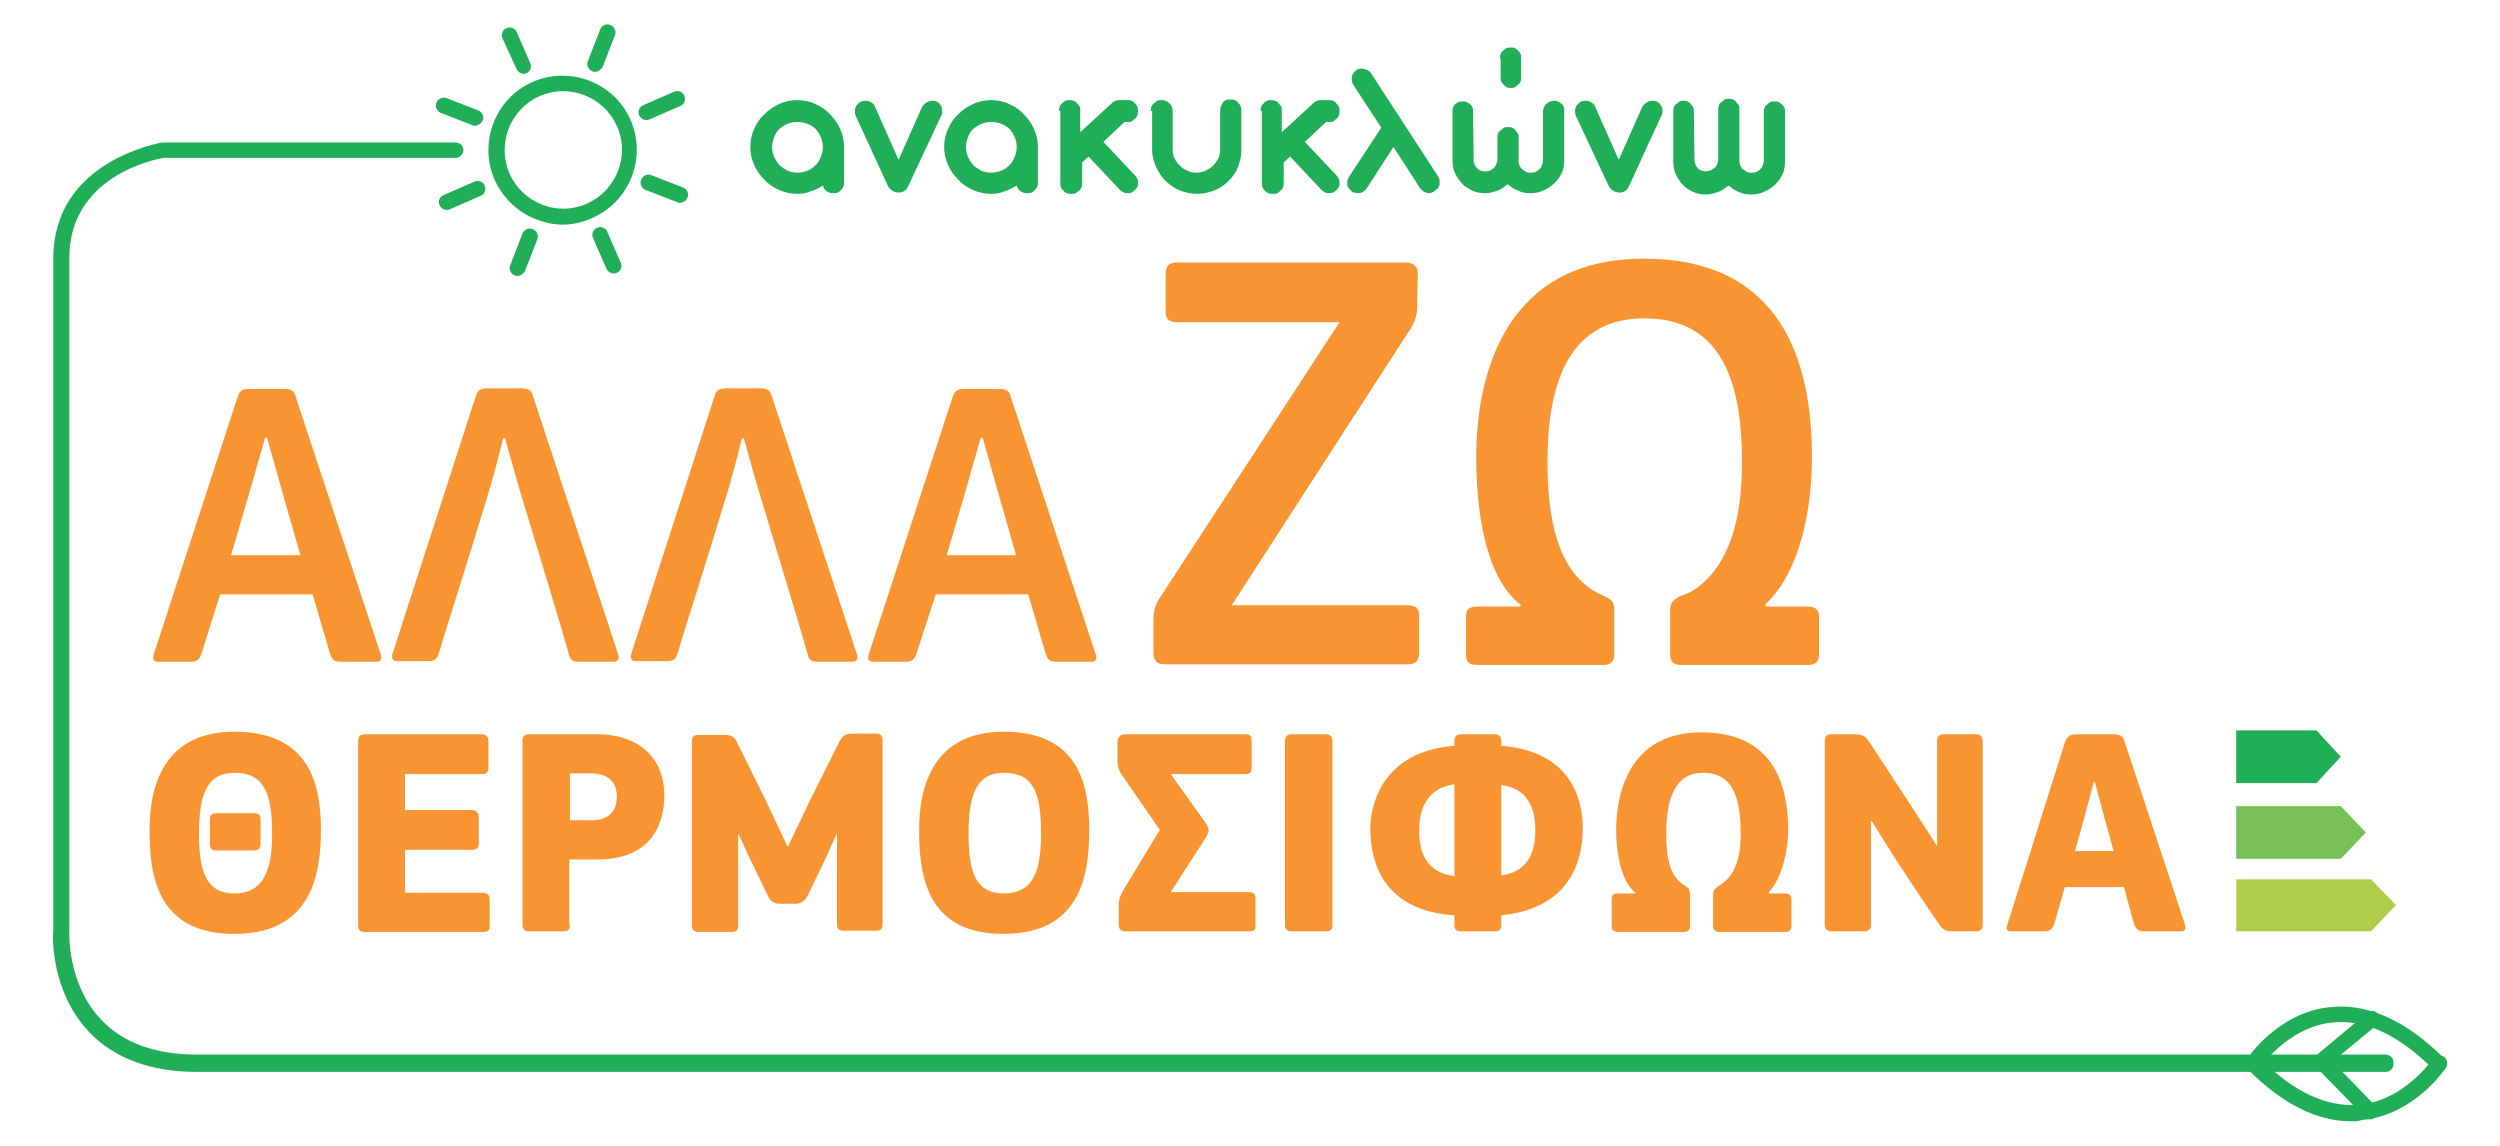<?xml version="1.0" encoding="utf-8"?>
<!-- Generator: Adobe Illustrator 27.4.1, SVG Export Plug-In . SVG Version: 6.00 Build 0)  -->
<svg version="1.1" id="Layer_1" xmlns="http://www.w3.org/2000/svg" xmlns:xlink="http://www.w3.org/1999/xlink" x="0px" y="0px"
	 viewBox="0 0 389.5 178.5" style="enable-background:new 0 0 389.5 178.5;" xml:space="preserve">
<style type="text/css">
	.st0{fill:#21AE58;}
	.st1{fill:#F89532;}
	.st2{fill:#76C055;}
	.st3{fill:#B0CE4A;}
</style>
<g>
	<g>
		<g>
			<path class="st0" d="M371.7,167h-341c-7.2,0-12.9-2.1-16.8-6.2c-6.1-6.4-5.7-15.3-5.6-15.7l0-104.8c0-15.4,16.8-18,16.9-18.1
				c0.1,0,0.1,0,0.2,0H71c0.7,0,1.2,0.6,1.2,1.2s-0.6,1.2-1.2,1.2H25.5c-1.3,0.2-14.7,2.8-14.7,15.6v104.8c0,0.1-0.4,8.3,5,13.9
				c3.4,3.6,8.4,5.4,14.9,5.4h341c0.7,0,1.2,0.6,1.2,1.2C373,166.4,372.4,167,371.7,167z"/>
		</g>
		<g>
			<path class="st0" d="M380,167c-0.3,0-0.6-0.1-0.9-0.4c-5.4-5.4-10.6-7.8-15.7-7.3c-7,0.7-11.3,7.1-11.3,7.1
				c-0.4,0.6-1.1,0.7-1.7,0.4c-0.6-0.4-0.7-1.1-0.4-1.7c0.2-0.3,4.9-7.4,13.1-8.2c5.8-0.6,11.8,2.1,17.7,8c0.5,0.5,0.5,1.3,0,1.8
				C380.6,166.8,380.3,167,380,167z"/>
		</g>
		<g>
			<path class="st0" d="M366.3,174.7c-5.3,0-10.7-2.7-16.1-8.1c-0.5-0.5-0.5-1.3,0-1.8c0.5-0.5,1.3-0.5,1.8,0
				c5.4,5.4,10.6,7.8,15.7,7.3c7-0.7,11.3-7.1,11.3-7.1c0.4-0.6,1.1-0.7,1.7-0.4c0.6,0.4,0.7,1.1,0.4,1.7c-0.2,0.3-4.9,7.4-13.1,8.2
				C367.4,174.7,366.8,174.7,366.3,174.7z"/>
		</g>
		<g>
			<path class="st0" d="M369.3,174.4c-0.3,0-0.6-0.1-0.9-0.4l-7.6-7.8c-0.2-0.2-0.4-0.6-0.3-0.9c0-0.3,0.2-0.7,0.4-0.9l7.9-6.6
				c0.5-0.4,1.3-0.4,1.7,0.2c0.4,0.5,0.4,1.3-0.2,1.7l-6.9,5.7l6.6,6.8c0.5,0.5,0.5,1.3,0,1.8C369.9,174.3,369.6,174.4,369.3,174.4z
				"/>
		</g>
	</g>
	<g>
		<path class="st1" d="M36.5,145.5c-12.1,0-13.2-9.2-13.2-16.2c0-5.5,1.4-15.3,13.2-15.3c11.6,0,13.5,8,13.5,15.3
			C50,136.3,48.5,145.5,36.5,145.5z M36.5,120.4c-4.1,0-5.5,3.1-5.5,9.5c0,6.2,1.3,9.3,5.5,9.3c4.2,0,5.9-3,5.9-9.3
			C42.4,123.3,41,120.4,36.5,120.4z M33.7,132.5c-0.5,0-1-0.1-1-1v-3.9c0-0.7,0.4-0.9,1-0.9h5.9c0.6,0,1,0.2,1,0.9v3.9
			c0,0.8-0.6,1-1,1H33.7z"/>
		<path class="st1" d="M55.8,115.5c0-0.6,0.2-1.1,1-1.1h18.3c0.6,0,1,0.4,1,1v4.2c0,0.6-0.2,1-1,1h-12v5.6h10.4c0.6,0,1.1,0.4,1.1,1
			v4.2c0,0.6-0.2,1-1.1,1H63.1v6.7h12.2c0.6,0,1,0.4,1,1v4.2c0,0.6-0.2,0.9-1,0.9H56.8c-0.8,0-1-0.4-1-1V115.5z"/>
		<path class="st1" d="M88.8,144.1c0,0.5-0.1,1-1,1h-5.4c-0.7,0-1-0.4-1-1v-28.7c0-0.6,0.2-1,1-1h10.7c5.8,0,10.4,3.1,10.4,9.6
			c0,4.2-1.9,9.9-10.4,9.9h-4.4V144.1z M92.1,120.5h-3.3v7.3h3.4c2.4,0,3.9-1.2,3.9-3.7C96.1,121.7,94.6,120.5,92.1,120.5z"/>
		<path class="st1" d="M122.8,131.8l3.5-7.3l4.5-9c0.4-0.7,0.7-1.2,2-1.2h3.8c0.8,0,0.9,0.6,0.9,1v28.7c0,0.5-0.1,1-0.9,1h-5.2
			c-0.8,0-1-0.4-1-1V130l-0.1,0l-1.6,3.6l-2.9,6c-0.4,0.7-0.9,1.2-1.9,1.2h-2.3c-1.1,0-1.5-0.4-1.9-1.1l-3-6.2l-1.6-3.5l-0.1,0v14.2
			c0,0.5-0.1,1-1,1h-5.2c-0.7,0-1-0.4-1-1v-28.7c0-0.6,0.2-1,1-1h4c1.2,0,1.6,0.3,2,1.1l4.5,9.1l3.4,7.2H122.8z"/>
		<path class="st1" d="M156.3,145.5c-12,0-13.1-9.2-13.1-16.2c0-5.5,1.4-15.3,13.2-15.3c11.5,0,13.3,8,13.3,15.3
			C169.7,136.3,168.4,145.5,156.3,145.5z M156.4,120.4c-4.1,0-5.5,3.1-5.5,9.5c0,6.2,1.2,9.3,5.5,9.3c4.3,0,5.8-3,5.8-9.3
			C162.2,123.3,160.9,120.4,156.4,120.4z"/>
		<path class="st1" d="M194.7,145.1h-19.4c-0.6,0-1-0.3-1-1v-3.1c0-1,0.3-1.6,1-2.8l5.4-8.9l-5.8-8.4c-0.7-1-0.8-1.7-0.8-2.4v-2.9
			c0-0.6,0.4-1.2,1.1-1.2h18.8c0.9,0,1,0.4,1,1v4.2c0,0.6-0.1,1-1,1h-11.6l5,7c0.5,0.6,0.9,1.3,0.9,1.8c0,0.4-0.2,0.7-0.5,1.2
			l-5.4,8.4h12.2c0.8,0,1,0.4,1,0.9v4.2C195.7,144.7,195.5,145.1,194.7,145.1z"/>
		<path class="st1" d="M200.2,115.5c0-0.6,0.2-1.1,1-1.1h5.4c0.8,0,1,0.6,1,1.1v28.6c0,0.5-0.1,1-1,1h-5.4c-0.7,0-1-0.4-1-1V115.5z"
			/>
		<path class="st1" d="M226.6,115.5c0-0.6,0.2-1.1,1-1.1h5.3c0.9,0,1,0.6,1,1.1v0.7c10.3,0.8,12.7,7.6,12.7,12.9
			c0,5.5-2.4,12.5-12.7,13.5v1.5c0,0.5-0.1,1-1,1h-5.3c-0.8,0-1-0.4-1-1v-1.5c-11.1-0.7-13.1-8.3-13.1-13.5
			c0-4.1,2.2-12.1,13.1-12.9V115.5z M226.6,136.5v-14.3c-3.8,0.5-5.5,3.2-5.5,7.2C221.1,133.6,222.8,136,226.6,136.5z M233.9,122.3
			v14.1c3.6-0.5,5.3-2.9,5.3-7C239.2,125.6,237.8,122.8,233.9,122.3z"/>
		<path class="st1" d="M275.6,139.2h2.5c0.8,0,1,0.4,1,0.9v4.1c0,0.6-0.2,1-1,1h-10.2c-0.9,0-1-0.6-1-1v-4.9c0-0.7,0.5-1,0.9-1.3
			c2.4-1.4,3.4-4.1,3.4-8.1c0-5.8-1.3-9.5-5.9-9.5c-4.2,0-5.7,3.8-5.7,9.5c0,4.4,0.8,6.8,2.8,8c0.4,0.3,0.9,0.5,0.9,1.4v4.9
			c0,0.4,0,1-1,1h-10.2c-0.8,0-1-0.4-1-1v-4.1c0-0.6,0.2-0.9,1-0.9h2.6l0.1-0.1c-2.4-1.9-3-6.8-3-9.7c0-5.8,2-15.3,13.3-15.3
			c11.1,0,13.5,8,13.5,15.3c0,2.6-0.8,7.3-3.1,9.7C275.6,139.1,275.6,139.1,275.6,139.2z"/>
		<path class="st1" d="M291.6,127.9h-0.1v16.2c0,0.5-0.2,1-1,1h-5.1c-0.8,0-1.1-0.4-1.1-1v-28.7c0-0.6,0.3-1,1-1h3.8
			c1.4,0,1.7,0.6,2.2,1.3c1.6,2.4,9,13.7,10.4,16c0,0,0.1,0,0.1,0v-16.2c0-0.5,0.1-1.1,1-1.1h5.1c0.7,0,1,0.4,1,1.1v28.6
			c0,0.6-0.2,1-1,1h-3.8c-1.1,0-1.5-0.4-2-1.1c-2.4-3.5-4.7-7-7-10.5L291.6,127.9z"/>
		<path class="st1" d="M320.1,143.8c-0.3,1-0.8,1.3-1.6,1.3h-5.1c-0.7,0-1-0.2-0.6-1.2l8.9-28.2c0.3-0.8,0.6-1.3,1.8-1.3h5.8
			c1.3,0,1.5,0.5,1.8,1.4l9.3,28.2c0.2,0.7,0.1,1.1-0.6,1.1H334c-1,0-1.3-0.5-1.6-1.4l-1.5-5.5h-9.2L320.1,143.8z M327.9,127.5
			l-1.5-5.6h-0.2l-1.5,5.6l-1.4,5.1h6L327.9,127.5z"/>
	</g>
	<g>
		<path class="st0" d="M124.2,30.2c-1,0-1.9-0.2-2.8-0.6c-0.9-0.4-1.7-0.9-2.3-1.6c-0.7-0.7-1.2-1.4-1.6-2.3
			c-0.4-0.9-0.6-1.8-0.6-2.8c0-1,0.2-2,0.6-2.8c0.4-0.9,0.9-1.7,1.6-2.3c0.7-0.7,1.4-1.2,2.3-1.6c0.9-0.4,1.8-0.6,2.8-0.6
			c1,0,2,0.2,2.8,0.6c0.9,0.4,1.7,0.9,2.3,1.6c0.7,0.7,1.2,1.4,1.6,2.3c0.4,0.9,0.6,1.8,0.6,2.8v5.5c0,0.2,0,0.5-0.1,0.7
			s-0.2,0.4-0.4,0.5c-0.1,0.2-0.3,0.3-0.5,0.4c-0.2,0.1-0.4,0.1-0.7,0.1c-0.4,0-0.7-0.1-1-0.3c-0.3-0.2-0.5-0.5-0.6-0.9
			c-0.6,0.4-1.2,0.7-1.9,0.9C125.7,30.1,125,30.2,124.2,30.2z M124.2,26.9c0.5,0,1.1-0.1,1.6-0.3c0.5-0.2,0.9-0.5,1.3-0.9
			c0.4-0.4,0.6-0.8,0.8-1.3c0.2-0.5,0.3-1,0.3-1.5c0-0.5-0.1-1.1-0.3-1.5c-0.2-0.5-0.5-0.9-0.8-1.3c-0.4-0.4-0.8-0.6-1.3-0.8
			c-0.5-0.2-1-0.3-1.6-0.3c-0.5,0-1,0.1-1.5,0.3c-0.5,0.2-0.9,0.5-1.3,0.8c-0.4,0.4-0.6,0.8-0.8,1.3c-0.2,0.5-0.3,1-0.3,1.5
			c0,0.5,0.1,1.1,0.3,1.5c0.2,0.5,0.5,0.9,0.8,1.3c0.4,0.4,0.8,0.6,1.3,0.9C123.2,26.8,123.7,26.9,124.2,26.9z"/>
		<path class="st0" d="M133.3,18c-0.1-0.2-0.1-0.4-0.1-0.7c0-0.2,0-0.4,0.1-0.6c0.1-0.2,0.2-0.4,0.4-0.5c0.1-0.2,0.3-0.3,0.5-0.4
			c0.2-0.1,0.4-0.1,0.7-0.1c0.3,0,0.6,0.1,0.9,0.3c0.3,0.2,0.5,0.4,0.6,0.8l3.6,8.1l3.6-8.1c0.1-0.3,0.4-0.6,0.7-0.8
			c0.3-0.2,0.6-0.3,0.9-0.3c0.2,0,0.5,0,0.7,0.1c0.2,0.1,0.4,0.2,0.5,0.4c0.1,0.2,0.3,0.3,0.3,0.5c0.1,0.2,0.1,0.4,0.1,0.6
			c0,0.1,0,0.2,0,0.3c0,0.1,0,0.2-0.1,0.3L141.5,29c-0.1,0.2-0.2,0.3-0.3,0.5c-0.1,0.1-0.2,0.2-0.4,0.3l-0.2,0.1
			c-0.1,0-0.2,0.1-0.3,0.1c-0.1,0-0.2,0-0.3,0c-0.3,0-0.7-0.1-1-0.3c-0.3-0.2-0.5-0.4-0.7-0.8L133.3,18z"/>
		<path class="st0" d="M154.4,30.2c-1,0-1.9-0.2-2.8-0.6c-0.9-0.4-1.7-0.9-2.3-1.6c-0.7-0.7-1.2-1.4-1.6-2.3
			c-0.4-0.9-0.6-1.8-0.6-2.8c0-1,0.2-2,0.6-2.8c0.4-0.9,0.9-1.7,1.6-2.3c0.7-0.7,1.4-1.2,2.3-1.6c0.9-0.4,1.8-0.6,2.8-0.6
			c1,0,2,0.2,2.8,0.6c0.9,0.4,1.7,0.9,2.3,1.6c0.7,0.7,1.2,1.4,1.6,2.3s0.6,1.8,0.6,2.8v5.5c0,0.2,0,0.5-0.1,0.7s-0.2,0.4-0.4,0.5
			c-0.1,0.2-0.3,0.3-0.5,0.4s-0.4,0.1-0.7,0.1c-0.4,0-0.7-0.1-1-0.3c-0.3-0.2-0.5-0.5-0.6-0.9c-0.6,0.4-1.2,0.7-1.9,0.9
			C155.9,30.1,155.2,30.2,154.4,30.2z M154.4,26.9c0.5,0,1.1-0.1,1.6-0.3c0.5-0.2,0.9-0.5,1.3-0.9c0.4-0.4,0.6-0.8,0.8-1.3
			s0.3-1,0.3-1.5c0-0.5-0.1-1.1-0.3-1.5c-0.2-0.5-0.5-0.9-0.8-1.3c-0.4-0.4-0.8-0.6-1.3-0.8c-0.5-0.2-1-0.3-1.6-0.3
			c-0.5,0-1,0.1-1.5,0.3c-0.5,0.2-0.9,0.5-1.3,0.8c-0.4,0.4-0.6,0.8-0.8,1.3c-0.2,0.5-0.3,1-0.3,1.5c0,0.5,0.1,1.1,0.3,1.5
			c0.2,0.5,0.5,0.9,0.8,1.3c0.4,0.4,0.8,0.6,1.3,0.9C153.3,26.8,153.9,26.9,154.4,26.9z"/>
		<path class="st0" d="M165,17.3c0-0.2,0-0.4,0.1-0.7c0.1-0.2,0.2-0.4,0.4-0.5c0.1-0.2,0.3-0.3,0.5-0.4c0.2-0.1,0.4-0.1,0.6-0.1
			c0.2,0,0.4,0,0.7,0.1c0.2,0.1,0.4,0.2,0.5,0.4c0.1,0.1,0.3,0.3,0.4,0.5c0.1,0.2,0.1,0.4,0.1,0.7v3.3l5-4.6
			c0.2-0.2,0.5-0.3,0.8-0.4c0,0,0.1,0,0.1,0c0.1,0,0.1,0,0.3,0h1.2c0.2,0,0.4,0,0.6,0.1c0.2,0.1,0.4,0.2,0.5,0.4
			c0.1,0.1,0.3,0.3,0.4,0.5c0.1,0.2,0.1,0.4,0.1,0.7c0,0.2,0,0.4-0.1,0.7c-0.1,0.2-0.2,0.4-0.4,0.5c-0.2,0.2-0.3,0.3-0.5,0.4
			c-0.2,0.1-0.4,0.1-0.6,0.1h-0.5l-3.3,3.1l4.9,5.2c0.2,0.2,0.3,0.4,0.4,0.6c0.1,0.2,0.1,0.4,0.1,0.6c0,0.2,0,0.4-0.1,0.6
			c-0.1,0.2-0.2,0.4-0.4,0.5c-0.2,0.2-0.3,0.3-0.5,0.4c-0.2,0.1-0.4,0.1-0.6,0.1c-0.2,0-0.4,0-0.6-0.1c-0.2-0.1-0.4-0.2-0.6-0.4
			l-4.9-5.2l-1,0.9v3.2c0,0.2,0,0.4-0.1,0.7c-0.1,0.2-0.2,0.4-0.4,0.5c-0.2,0.2-0.3,0.3-0.5,0.4c-0.2,0.1-0.4,0.1-0.7,0.1
			c-0.2,0-0.5,0-0.7-0.1c-0.2-0.1-0.4-0.2-0.5-0.4c-0.2-0.1-0.3-0.3-0.4-0.5c-0.1-0.2-0.1-0.4-0.1-0.7V17.3z"/>
		<path class="st0" d="M179.3,17.3c0-0.2,0-0.5,0.1-0.7c0.1-0.2,0.2-0.4,0.4-0.5c0.2-0.2,0.3-0.3,0.5-0.4c0.2-0.1,0.4-0.1,0.7-0.1
			c0.5,0,0.9,0.2,1.2,0.5c0.3,0.3,0.5,0.7,0.5,1.2v6c0,0.5,0.1,1,0.3,1.4c0.2,0.4,0.5,0.8,0.8,1.1c0.3,0.3,0.7,0.6,1.2,0.8
			c0.4,0.2,0.9,0.3,1.4,0.3c0.5,0,1-0.1,1.4-0.3c0.4-0.2,0.8-0.4,1.2-0.8c0.3-0.3,0.6-0.7,0.8-1.1c0.2-0.4,0.3-0.9,0.3-1.4v-6
			c0-0.2,0-0.5,0.1-0.7c0.1-0.2,0.2-0.4,0.3-0.6c0.1-0.2,0.3-0.3,0.5-0.4c0.2-0.1,0.4-0.1,0.7-0.1c0.2,0,0.5,0,0.7,0.1
			c0.2,0.1,0.4,0.2,0.5,0.4c0.2,0.2,0.3,0.3,0.4,0.6c0.1,0.2,0.1,0.4,0.1,0.7v6.1c0,0.1,0,0.2,0,0.2c0,0.9-0.3,1.8-0.6,2.6
			s-0.9,1.5-1.5,2.1c-0.6,0.6-1.4,1.1-2.2,1.4c-0.8,0.3-1.7,0.5-2.6,0.5c-0.9,0-1.8-0.2-2.6-0.5c-0.8-0.3-1.5-0.8-2.2-1.4
			c-0.6-0.6-1.1-1.3-1.5-2.1s-0.6-1.6-0.7-2.5c0-0.1,0-0.1,0-0.3V17.3z"/>
		<path class="st0" d="M196.4,17.3c0-0.2,0-0.4,0.1-0.7c0.1-0.2,0.2-0.4,0.4-0.5c0.1-0.2,0.3-0.3,0.5-0.4c0.2-0.1,0.4-0.1,0.6-0.1
			c0.2,0,0.4,0,0.7,0.1c0.2,0.1,0.4,0.2,0.5,0.4c0.1,0.1,0.3,0.3,0.4,0.5c0.1,0.2,0.1,0.4,0.1,0.7v3.3l5-4.6
			c0.2-0.2,0.5-0.3,0.8-0.4c0,0,0.1,0,0.1,0c0.1,0,0.1,0,0.3,0h1.2c0.2,0,0.4,0,0.6,0.1c0.2,0.1,0.4,0.2,0.5,0.4
			c0.1,0.1,0.3,0.3,0.4,0.5c0.1,0.2,0.1,0.4,0.1,0.7c0,0.2,0,0.4-0.1,0.7c-0.1,0.2-0.2,0.4-0.4,0.5c-0.2,0.2-0.3,0.3-0.5,0.4
			c-0.2,0.1-0.4,0.1-0.6,0.1h-0.5l-3.3,3.1l4.9,5.2c0.2,0.2,0.3,0.4,0.4,0.6c0.1,0.2,0.1,0.4,0.1,0.6c0,0.2,0,0.4-0.1,0.6
			c-0.1,0.2-0.2,0.4-0.4,0.5c-0.2,0.2-0.3,0.3-0.5,0.4c-0.2,0.1-0.4,0.1-0.6,0.1c-0.2,0-0.4,0-0.6-0.1c-0.2-0.1-0.4-0.2-0.6-0.4
			l-4.9-5.2l-1,0.9v3.2c0,0.2,0,0.4-0.1,0.7c-0.1,0.2-0.2,0.4-0.4,0.5c-0.2,0.2-0.3,0.3-0.5,0.4c-0.2,0.1-0.4,0.1-0.7,0.1
			c-0.2,0-0.5,0-0.7-0.1c-0.2-0.1-0.4-0.2-0.5-0.4c-0.2-0.1-0.3-0.3-0.4-0.5c-0.1-0.2-0.1-0.4-0.1-0.7V17.3z"/>
		<path class="st0" d="M217.1,22.9l-4.2,6.5c-0.4,0.5-0.8,0.7-1.3,0.7c-0.2,0-0.5-0.1-0.7-0.1c-0.2-0.1-0.4-0.2-0.5-0.4
			c-0.2-0.2-0.3-0.3-0.4-0.5c-0.1-0.2-0.1-0.4-0.1-0.6c0-0.3,0.1-0.7,0.3-1l5-7.6l-4.3-6.6c-0.2-0.3-0.3-0.6-0.3-1
			c0-0.2,0-0.4,0.1-0.6c0.1-0.2,0.2-0.4,0.3-0.5c0.2-0.1,0.3-0.3,0.5-0.4c0.2-0.1,0.4-0.1,0.7-0.1c0.3,0,0.5,0.1,0.8,0.2
			c0.2,0.1,0.5,0.3,0.6,0.5L224,27.4c0.2,0.3,0.3,0.6,0.3,1c0,0.2,0,0.4-0.1,0.6c-0.1,0.2-0.2,0.4-0.4,0.5c-0.2,0.2-0.3,0.3-0.5,0.4
			c-0.2,0.1-0.4,0.2-0.7,0.2c-0.2,0-0.5-0.1-0.7-0.2c-0.2-0.1-0.4-0.3-0.6-0.5L217.1,22.9z"/>
		<path class="st0" d="M226.3,17.3c0-0.2,0-0.4,0.1-0.6c0.1-0.2,0.2-0.4,0.4-0.5c0.1-0.1,0.3-0.3,0.5-0.3c0.2-0.1,0.4-0.1,0.6-0.1
			c0.2,0,0.4,0,0.6,0.1c0.2,0.1,0.4,0.2,0.5,0.3c0.1,0.1,0.3,0.3,0.4,0.5s0.1,0.4,0.1,0.6l0.1,7.7c0,0,0,0.1,0,0.1c0,0,0,0.1,0,0.1
			c0.1,0.4,0.3,0.8,0.6,1.1c0.3,0.3,0.8,0.4,1.2,0.4c0.2,0,0.5,0,0.7-0.1c0.2-0.1,0.4-0.2,0.6-0.4c0.2-0.2,0.3-0.3,0.4-0.6
			s0.2-0.4,0.2-0.7l0-0.2v-3.3c0-0.2,0-0.4,0.1-0.6c0.1-0.2,0.2-0.4,0.4-0.5c0.2-0.1,0.3-0.3,0.5-0.4c0.2-0.1,0.4-0.1,0.7-0.1
			c0.2,0,0.4,0,0.6,0.1c0.2,0.1,0.4,0.2,0.5,0.4c0.1,0.2,0.3,0.3,0.4,0.5c0.1,0.2,0.1,0.4,0.1,0.6V25c0,0.1,0,0.1,0,0.2
			c0,0.2,0.1,0.5,0.2,0.7c0.1,0.2,0.2,0.4,0.4,0.5c0.2,0.1,0.4,0.3,0.6,0.4c0.2,0.1,0.4,0.1,0.7,0.1c0.2,0,0.5,0,0.7-0.1
			c0.2-0.1,0.4-0.2,0.6-0.4c0.2-0.2,0.3-0.3,0.4-0.6c0.1-0.2,0.2-0.5,0.2-0.7v-7.7c0-0.5,0.2-0.9,0.5-1.2c0.3-0.3,0.7-0.5,1.2-0.5
			c0.2,0,0.4,0,0.6,0.1c0.2,0.1,0.4,0.2,0.5,0.3c0.2,0.1,0.3,0.3,0.4,0.5c0.1,0.2,0.1,0.4,0.1,0.6v7.8c0,0.7-0.1,1.4-0.4,2
			c-0.3,0.6-0.7,1.2-1.2,1.6c-0.5,0.5-1,0.8-1.7,1.1c-0.6,0.3-1.3,0.4-2,0.4c-0.7,0-1.3-0.1-1.9-0.4c-0.6-0.2-1.1-0.6-1.6-1
			c-0.5,0.4-1,0.8-1.6,1c-0.6,0.2-1.2,0.4-1.9,0.4c-0.7,0-1.4-0.1-2-0.4s-1.2-0.6-1.6-1.1c-0.5-0.5-0.8-1-1.1-1.6
			c-0.3-0.6-0.4-1.3-0.4-2V17.3z M233.7,9.1c0-0.2,0-0.4,0.1-0.7c0.1-0.2,0.2-0.4,0.4-0.5c0.2-0.2,0.3-0.3,0.5-0.4
			c0.2-0.1,0.4-0.1,0.7-0.1c0.2,0,0.4,0,0.6,0.1c0.2,0.1,0.4,0.2,0.5,0.4c0.2,0.1,0.3,0.3,0.4,0.5c0.1,0.2,0.1,0.4,0.1,0.7v3
			c0,0.2,0,0.4-0.1,0.6c-0.1,0.2-0.2,0.4-0.4,0.5c-0.2,0.2-0.3,0.3-0.5,0.4c-0.2,0.1-0.4,0.1-0.6,0.1c-0.2,0-0.4,0-0.6-0.1
			c-0.2-0.1-0.4-0.2-0.5-0.4c-0.2-0.1-0.3-0.3-0.4-0.5c-0.1-0.2-0.1-0.4-0.1-0.6V9.1z"/>
		<path class="st0" d="M245.5,18c-0.1-0.2-0.1-0.4-0.1-0.7c0-0.2,0-0.4,0.1-0.6c0.1-0.2,0.2-0.4,0.4-0.5c0.1-0.2,0.3-0.3,0.5-0.4
			c0.2-0.1,0.4-0.1,0.7-0.1c0.3,0,0.6,0.1,0.9,0.3c0.3,0.2,0.5,0.4,0.6,0.8l3.6,8.1l3.6-8.1c0.1-0.3,0.4-0.6,0.7-0.8
			c0.3-0.2,0.6-0.3,0.9-0.3c0.2,0,0.5,0,0.7,0.1c0.2,0.1,0.4,0.2,0.5,0.4c0.1,0.2,0.3,0.3,0.3,0.5c0.1,0.2,0.1,0.4,0.1,0.6
			c0,0.1,0,0.2,0,0.3c0,0.1,0,0.2-0.1,0.3L253.8,29c-0.1,0.2-0.2,0.3-0.3,0.5c-0.1,0.1-0.2,0.2-0.4,0.3l-0.2,0.1
			c-0.1,0-0.2,0.1-0.3,0.1c-0.1,0-0.2,0-0.3,0c-0.3,0-0.7-0.1-1-0.3c-0.3-0.2-0.5-0.4-0.7-0.8L245.5,18z"/>
		<path class="st0" d="M260.7,17.3c0-0.2,0-0.4,0.1-0.6s0.2-0.4,0.4-0.5c0.1-0.1,0.3-0.3,0.5-0.4c0.2-0.1,0.4-0.1,0.6-0.1
			c0.2,0,0.4,0,0.6,0.1c0.2,0.1,0.4,0.2,0.5,0.4c0.1,0.1,0.3,0.3,0.4,0.5c0.1,0.2,0.1,0.4,0.1,0.6L264,25c0,0,0,0.1,0,0.1
			c0,0,0,0.1,0,0.1c0.1,0.4,0.3,0.8,0.6,1.1c0.3,0.3,0.8,0.4,1.2,0.4c0.3,0,0.5-0.1,0.8-0.2c0.2-0.1,0.4-0.3,0.6-0.4
			c0.2-0.2,0.3-0.4,0.4-0.7c0.1-0.2,0.1-0.5,0.1-0.8v-7.5c0-0.2,0-0.4,0.1-0.7c0.1-0.2,0.2-0.4,0.4-0.5c0.2-0.1,0.3-0.3,0.5-0.4
			c0.2-0.1,0.4-0.1,0.7-0.1c0.2,0,0.4,0,0.6,0.1c0.2,0.1,0.4,0.2,0.5,0.4c0.1,0.2,0.3,0.3,0.4,0.5c0.1,0.2,0.1,0.4,0.1,0.7V25
			c0,0.1,0,0.1,0,0.2c0,0.2,0.1,0.5,0.2,0.7c0.1,0.2,0.2,0.4,0.4,0.5c0.2,0.1,0.4,0.3,0.6,0.4c0.2,0.1,0.4,0.1,0.7,0.1
			c0.2,0,0.5,0,0.7-0.1c0.2-0.1,0.4-0.2,0.6-0.4c0.2-0.2,0.3-0.3,0.4-0.6c0.1-0.2,0.2-0.5,0.2-0.7v-7.7c0-0.2,0-0.4,0.1-0.6
			c0.1-0.2,0.2-0.4,0.4-0.5c0.2-0.1,0.3-0.3,0.5-0.4c0.2-0.1,0.4-0.1,0.7-0.1c0.2,0,0.4,0,0.6,0.1c0.2,0.1,0.4,0.2,0.5,0.4
			c0.2,0.1,0.3,0.3,0.4,0.5s0.1,0.4,0.1,0.6v7.8c0,0.7-0.1,1.4-0.4,2c-0.3,0.6-0.7,1.2-1.2,1.6c-0.5,0.5-1,0.8-1.7,1.1
			c-0.6,0.3-1.3,0.4-2,0.4c-0.7,0-1.3-0.1-1.9-0.4c-0.6-0.2-1.1-0.6-1.6-1c-0.5,0.4-1,0.8-1.6,1c-0.6,0.2-1.2,0.4-1.9,0.4
			c-0.7,0-1.4-0.1-2-0.4s-1.2-0.6-1.6-1.1c-0.5-0.5-0.8-1-1.1-1.6c-0.3-0.6-0.4-1.3-0.4-2V17.3z"/>
	</g>
	<g>
		<path class="st1" d="M31.4,101.8c-0.3,1-0.8,1.3-1.7,1.3h-5c-0.8,0-1-0.3-0.7-1.3l13-39.9c0.3-0.9,0.6-1.3,1.8-1.3h5.6
			c1.2,0,1.5,0.5,1.7,1.3l13.2,40c0.2,0.7,0.1,1.2-0.6,1.2H53c-1,0-1.3-0.4-1.6-1.3l-2.7-9.2H34.3L31.4,101.8z M44.2,77.4l-2.6-9.2
			h-0.3l-2.6,9.1l-2.7,9.2h10.8L44.2,77.4z"/>
		<path class="st1" d="M96.3,101.9c0.2,0.5,0.1,1.2-0.6,1.2h-5.6c-1,0-1.3-0.4-1.5-1.3c-1.3-4.6-4.6-15.4-7.1-23.7
			c-1-3.3-2.1-7.2-2.8-9.8h-0.3c-0.9,3.5-1.4,5.6-2.6,9.5c-2.4,8-6.6,21.1-7.4,23.9c-0.3,1.1-0.8,1.3-1.7,1.3h-4.8
			c-0.9,0-0.9-0.6-0.7-1.3l12.9-39.9c0.3-0.9,0.6-1.3,1.9-1.3h5.1c1.5,0,1.7,0.4,2,1.4L96.3,101.9z"/>
		<path class="st1" d="M133.5,101.9c0.2,0.5,0.1,1.2-0.6,1.2h-5.6c-1,0-1.3-0.4-1.5-1.3c-1.3-4.6-4.6-15.4-7.1-23.7
			c-1-3.3-2.1-7.2-2.8-9.8h-0.3c-0.9,3.5-1.4,5.6-2.6,9.5c-2.4,8-6.6,21.1-7.4,23.9c-0.3,1.1-0.8,1.3-1.7,1.3h-4.8
			c-0.9,0-0.9-0.6-0.7-1.3l12.9-39.9c0.3-0.9,0.6-1.3,1.9-1.3h5.1c1.5,0,1.7,0.4,2,1.4L133.5,101.9z"/>
		<path class="st1" d="M142.8,101.8c-0.3,1-0.8,1.3-1.7,1.3h-5c-0.8,0-1-0.3-0.7-1.3l13-39.9c0.3-0.9,0.6-1.3,1.8-1.3h5.6
			c1.2,0,1.5,0.5,1.7,1.3l13.2,40c0.2,0.7,0.1,1.2-0.6,1.2h-5.6c-1,0-1.3-0.4-1.6-1.3l-2.7-9.2h-14.4L142.8,101.8z M155.7,77.4
			l-2.6-9.2h-0.3l-2.6,9.1l-2.7,9.2h10.8L155.7,77.4z"/>
	</g>
	<g>
		<path class="st1" d="M191.9,94.3h27.4c1.4,0,1.8,0.6,1.8,1.7v5.7c0,1.1-0.4,1.8-1.7,1.8h-38c-1.1,0-1.7-0.6-1.7-1.7v-5.2
			c0-1,0.2-2.3,0.9-3.3l28.1-43.1h-25.3c-1.4,0-1.8-0.6-1.8-1.7v-5.8c0-1.1,0.4-1.8,1.7-1.8h35.8c1,0,1.8,0.6,1.8,1.6l-0.1,5.2
			c0,1.3-0.3,2.2-0.9,3.3L191.9,94.3z"/>
		<path class="st1" d="M275.2,94.5h6.3c1.4,0,1.9,0.5,1.9,1.6v5.7c0,1.2-0.4,1.8-1.8,1.8h-19.7c-1.4,0-1.7-0.8-1.7-1.7V95
			c0-1.1,0.6-1.6,1.5-2.1c1-0.3,2-0.8,2.7-1.3c5-3.8,7-10.5,7-19.6c0-12.2-3-22.4-15.2-22.4c-11.3,0-15.1,9.3-15.1,22.3
			c0,11.4,2.6,18.4,8.9,21c0.9,0.4,1.5,0.8,1.5,2.1v6.9c0,0.9-0.3,1.7-1.7,1.7h-19.7c-1.4,0-1.7-0.6-1.7-1.8v-5.7
			c0-1.1,0.4-1.6,1.8-1.6h6.5l0.3-0.2c-5.7-4.3-7-15-7-23.1c0-13,4.6-30.9,26.1-30.9c21.4,0,26.2,15.9,26.2,30.9
			c0,7.8-1.7,17.8-7.3,23L275.2,94.5z"/>
	</g>
	<g>
		<g>
			<polygon class="st0" points="348.4,122 348.4,113.8 360.9,113.8 364.7,117.9 360.9,122 			"/>
		</g>
		<g>
			<polygon class="st2" points="348.4,133.8 348.4,125.6 364.7,125.6 368.6,129.7 364.7,133.8 			"/>
		</g>
		<g>
			<polygon class="st3" points="348.4,145.1 348.4,137 369.4,137 373.3,141 369.4,145.1 			"/>
		</g>
	</g>
	<g>
		<g>
			<path class="st0" d="M87.7,35c-1.4,0-2.8-0.3-4.1-0.8c-2.9-1.1-5.2-3.3-6.5-6.1c-2.6-5.8,0-12.7,5.8-15.3
				c5.8-2.6,12.7,0,15.3,5.8c2.6,5.8,0,12.7-5.8,15.3C90.9,34.6,89.3,35,87.7,35z M87.7,14.2c-1.3,0-2.5,0.3-3.7,0.8
				c-4.6,2.1-6.6,7.5-4.6,12.1c1,2.2,2.8,3.9,5.1,4.8c2.3,0.9,4.8,0.8,7-0.2c2.2-1,3.9-2.8,4.8-5.1c0.9-2.3,0.8-4.8-0.2-7
				c-1-2.2-2.8-3.9-5.1-4.8C89.9,14.4,88.8,14.2,87.7,14.2z"/>
		</g>
		<g>
			<path class="st0" d="M100.7,18.7c-0.5,0-0.9-0.3-1.1-0.7c-0.3-0.6,0-1.4,0.6-1.6l4.8-2.1c0.6-0.3,1.4,0,1.6,0.6
				c0.3,0.6,0,1.4-0.6,1.6l-4.8,2.1C101,18.7,100.9,18.7,100.7,18.7z"/>
		</g>
		<g>
			<path class="st0" d="M69.6,32.7c-0.5,0-0.9-0.3-1.1-0.7c-0.3-0.6,0-1.4,0.6-1.6l4.8-2.1c0.6-0.3,1.4,0,1.6,0.6
				c0.3,0.6,0,1.4-0.6,1.6l-4.8,2.1C70,32.7,69.8,32.7,69.6,32.7z"/>
		</g>
		<g>
			<path class="st0" d="M95.6,42.6c-0.5,0-0.9-0.3-1.1-0.7l-2.1-4.8c-0.3-0.6,0-1.4,0.6-1.6c0.6-0.3,1.4,0,1.6,0.6l2.1,4.8
				c0.3,0.6,0,1.4-0.6,1.6C96,42.6,95.8,42.6,95.6,42.6z"/>
		</g>
		<g>
			<path class="st0" d="M81.6,11.5c-0.5,0-0.9-0.3-1.1-0.7L78.3,6c-0.3-0.6,0-1.4,0.6-1.6c0.6-0.3,1.4,0,1.6,0.6l2.1,4.8
				c0.3,0.6,0,1.4-0.6,1.6C82,11.5,81.8,11.5,81.6,11.5z"/>
		</g>
		<g>
			<path class="st0" d="M80.6,43c-0.1,0-0.3,0-0.4-0.1c-0.6-0.2-1-1-0.7-1.6l1.9-4.9c0.2-0.6,1-1,1.6-0.7c0.6,0.2,1,1,0.7,1.6
				l-1.9,4.9C81.5,42.7,81.1,43,80.6,43z"/>
		</g>
		<g>
			<path class="st0" d="M92.7,11.2c-0.1,0-0.3,0-0.4-0.1c-0.6-0.2-1-1-0.7-1.6l1.9-4.9c0.2-0.6,1-1,1.6-0.7c0.6,0.2,1,1,0.7,1.6
				l-1.9,4.9C93.6,10.9,93.2,11.2,92.7,11.2z"/>
		</g>
		<g>
			<path class="st0" d="M74,19.6c-0.1,0-0.3,0-0.4-0.1l-4.9-1.9c-0.6-0.2-1-1-0.7-1.6c0.2-0.6,1-1,1.6-0.7l4.9,1.9
				c0.6,0.2,1,1,0.7,1.6C75,19.2,74.5,19.6,74,19.6z"/>
		</g>
		<g>
			<path class="st0" d="M105.9,31.6c-0.1,0-0.3,0-0.4-0.1l-4.9-1.9c-0.6-0.2-1-1-0.7-1.6c0.2-0.6,1-1,1.6-0.7l4.9,1.9
				c0.6,0.2,1,1,0.7,1.6C106.9,31.3,106.4,31.6,105.9,31.6z"/>
		</g>
	</g>
</g>
</svg>
